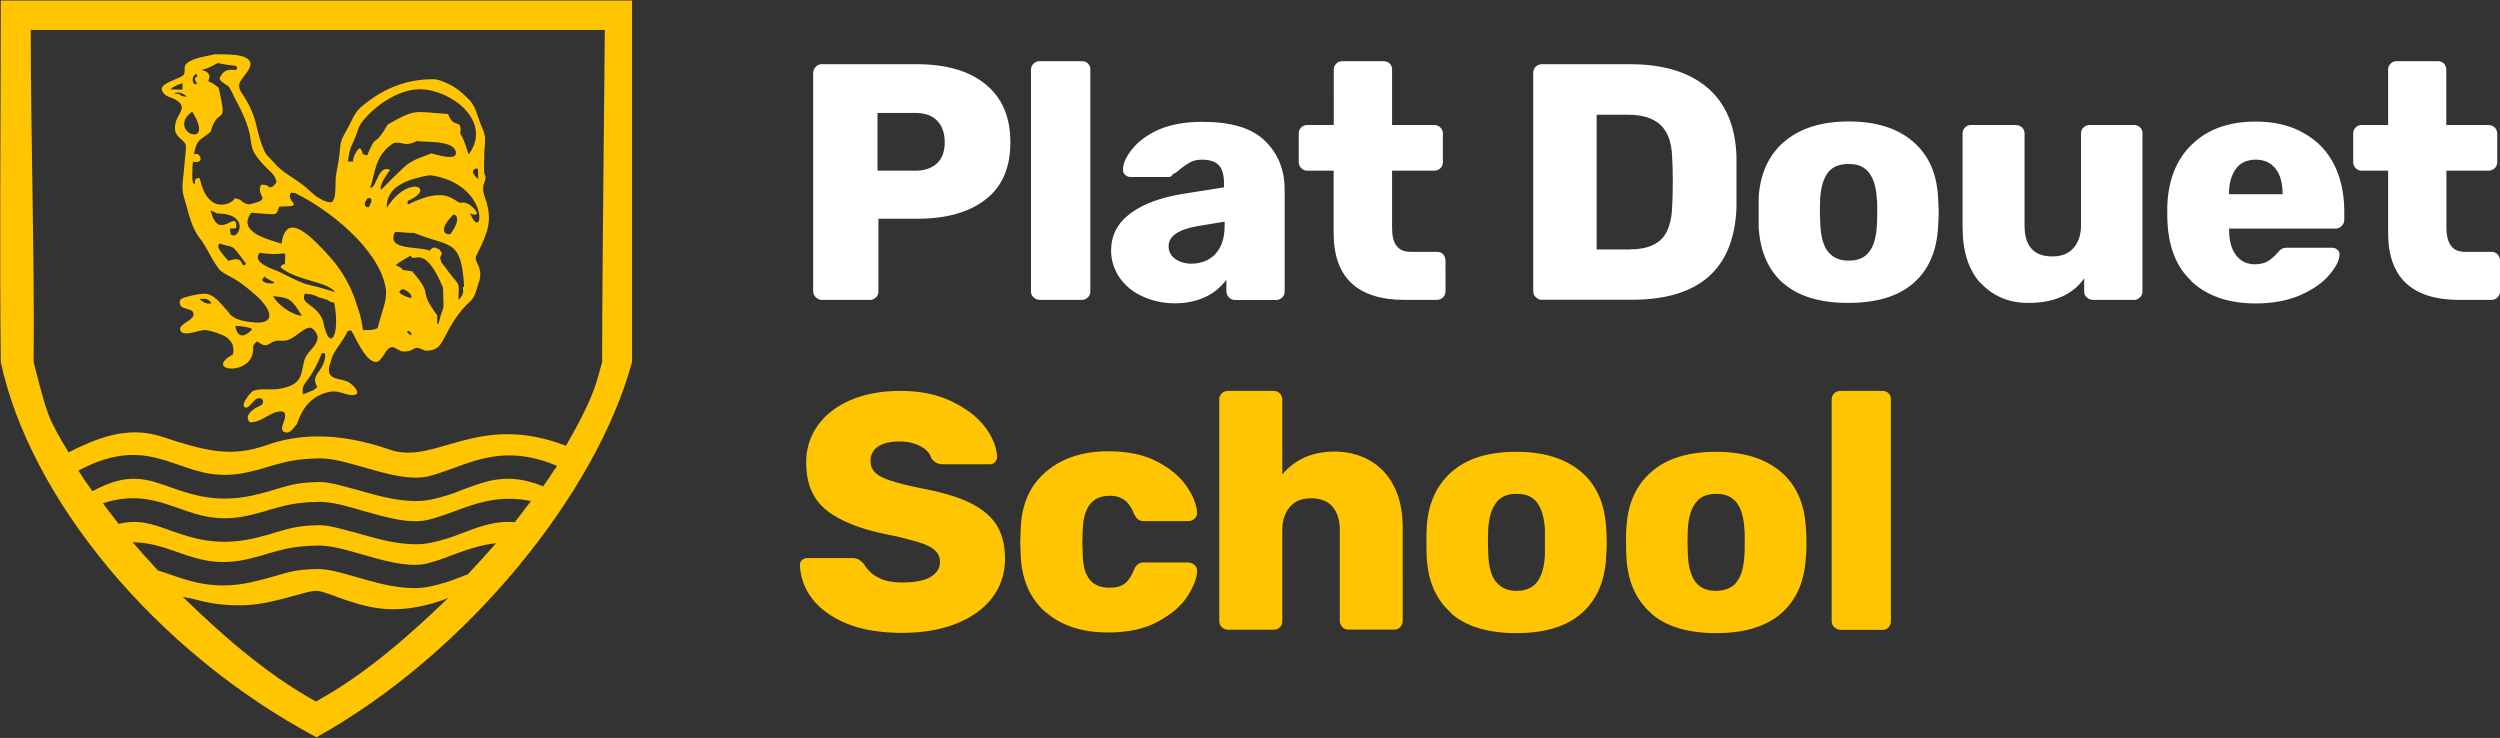 <svg xmlns="http://www.w3.org/2000/svg" height="562" width="1904" viewBox="0 0 1904 562"><rect x="0" y="0" width="1904" height="562" fill="#333333" stroke="none"/><title>logo-white</title><g fill-rule="nonzero" fill="none"><g fill="#FFC500"><path d="M371 155.5c-1-4-3.5-8.8-3-12.8 0-2.7 1.8-4.8 1.8-7.6 0-1-1-2.5-1-3.6-.4-3.7 0-8 0-12-.2-5 1-10.4.5-15.4-.4-3.5-2.4-7.3-3.6-10.5-2.6-7-4-14-9.7-19-5-4.7-8.6-8-15.2-11-3.6-1.7-7.2-3.3-11.2-3.3-11.3 0-22.4 2.4-32.7 7-8 3.7-15 8.3-21.7 14-5.2 4.3-7 10.2-10.2 16-2.4 4.6-5 8-5.7 13.2-.5 4-.8 8-1.4 12-.7 3.8-1.5 7.4-2 11-1 5 1.3 23-5.7 20.4-2.7-.6-5.2-1.6-7.4-3.2l-1-.4c-3.4-2.5-6.4-5.5-9.7-8.3-7.5-6.3-17.2-10.5-23.3-18-3-3.6-6.3-5.6-8-10.3-2.2-5.2-3.8-10.6-5-16-2.2-10.4-6-18.5-12-27.3-3.5-6.2-1.3-7.8 2.8-13.4 1.7-2.3 5-6.2 4-9.4-2-7.4-21.7-6-27-6.3-5.2 1.5-20 3-22.6 8.7-1 2 .4 4.8-1.2 7-2.3 3-17.4 6-16.6 11.2 2 6.3 7 5 12 8.7 7.7 5.4-.5 10.3-1.6 17.3-1 5.5 0 8 4 11.5 4.7 4 4.2 4.6 3.7 11l-1.3 13.8c-.7 7-2 13.2.2 20 3.3 10.5 5 22 12 31 5.5 7 8.8 16 14.3 23 2.2 3 5.4 4.2 8.5 6 7.7 4 13.2 8.6 19.8 14.3 4 3.4 14.2 14 8.8 19-2.3 2-6.6 2-9.4 1.8-6.3-.5-16.6-1.7-20-7.7-4.2-4.3-9.3-12-15.5-13.8-4.5-1.2-12.2.8-16.5 2-3.3.7-6.6 2-5 6 1.7 4.4 11.8 2 10 8.5-1.2 3.8-13 7.2-9.4 11.8 3.3 4.2 14.5-1.6 19-1s11.8 3 15.4 5.2c2.2 1.5 4 3.6 5 6 .4 1 1.3 7-.4 7.7-22.8 12.8 18 17 16-6.3-.4-1.4 4-5.2 3.5-3.8 5.2 4 6.3 3.2 11 .5 4.2-2.5 7-.3 11.5-1.6s8.4-5.3 12.5-7.8c3.8-2.4 6.3-2.7 9.2 1.7 1.4 2.2 1.8 3.8 1 6.4-1.5 4.8-6.7 8.2-8.8 12.8-1.2 2.2-1.4 4.6-2 7-1 5.2-1.8 9.8-6.5 13-3.5 2.4-8 3.3-12 4-6 1-14-.7-19.4 1.5-2 1-11 11.8-5.5 12.8 2.4.5 6.3-7 9.5-7.2 2-.2 3.6.5 3.6 2.8 0 2.8-4.6 3.7-6.4 5-2.5 1.8-6.5 5-5 8.6 1.3 3 2.6 1.8 4.5 1.6 5.6-.7 11.4-6 17-7.5 6.5-1.6 7.7.7 6 6.5-1 3.2-3.7 7.6.8 9 4.3 1 7-4.6 8.8-6.2 4.2-12.7 11.2-21.8 25-24.7 6-1.2 9.8 1.5 15.3 2.3 10.8 1.6 3.7-7.4-1.6-10-3.3-1.5-6.6-1.6-9.8-2.8-6.3-2.4-4.6-7.8-3-13 2-8 9-14.4 12.4-22 0-1 3.3-1.7 3.4-.7 3.5 5.7 9.5 20.4 16.4 23 3.8 1.6 5.3-1 7.5-4 2-2.7 3.4-6.4 6.8-6.8 2.3-.2 5.4 2.8 7.8 3.2 2.2.3 4.4 0 6.4-.7 1.8-.5 3-2 5-2 2.5 0 4.6 2.3 7.5 2.2 7.3-.3 10-3.5 13-9.5 5.6-10.8 11-20 19.8-28 1.6-1.5 3-3.4 3.7-5.5 1-2.7 2-5.5 2.7-8.3 1-2.4 1.4-5 1.4-7.4 0-.5-.7-5-1-5-2.2-5.3-3.4-5.6-1.7-9.3 6.5-13.5 12-23.6 7.8-38.5zm-219.5 71.8c3 1.2 5.6-1.7 9.6 3.6-5.4 1.7-9.5-3.7-9.5-3.7zm27.6 21c3-.4 12.7 1.2 12.8 2.5 2-2.2-9.7 13.2-12.7-2.4zm185-112.6c2.4 2.8-7.6-4.6-2.4-7 2.8-1.3 2.3.3 2.5 7zm-95.6-26.4c2-4 3.4-8.4 5-12.7 2.6-6.7 24.4-29 47-28.6 23 .5 54.4 24 37 48.8-.8 3.5-2.6-8.8-7-15 1.7-12.5-5-2.8-9.2-15-26-1.6-24-4.5-46 8-11.4 19.7-7.5 4.3-15.7 23.6-6.2-1.7-1.8-.8-4.5-4-.8-5.3-7.2 5.6-6 8.6h-4.2c1-5.2 1-8.5 3.6-13.7zm13.4 33.5c4-10.2 3-24.3 17.8-33.8 6.7-1.7 8.3 3.4 17.8-1.6 6 1.2 27.3-1 29.6 8 2 7.8-14.5 2.4-18.5 1.4-6.6 2.6-12 4-17.8 8-3 1.8-20.5 19.6-20.4 19.6-2.6-2 5.3-13.5 6.8-15-9.7-4.5-10.2 14.6-15.2 13.4zm-2 8.2c-.2 0-.2 0 .2-.3l-.2.3c.8 0 5.6-1.8 1 6.8.4 0-6.4.6-1-6.8zM149.2 56.2c3.7 3-3.7 1.8.8 7-1.3 3.6-6.2-3-.8-7zm-10.2 7v5c-7.4 0-.5 0-9-.2 1.8-2.2 5.6-3.5 9-4.7zm-6.7 8c1.5-.5 4.4-2.3 10.2 2.4-8-.3-2-2-10.2-2.4zm13.8 14l.5.2c18.2 29.3-20.5 15-.4-.3zm6 50.5c-2-.2-4.3 0-3.5 4-3.2 2.8-2-12.5-1.7-16.6 10 2.3 5.2-8.4.8-5.4 2-12.5 5.4-10.8 12.7-17.3 5.6-20.8 13.7-1.8 6-33.8-4-2.6-3.2-2.8-7.7-4.7 0-2 3.8-6-5-8.7 5-1.4 3-.4 12.6-5.4.4 0-2.4.6 13.6 2.4 3.3 7.3-7.4-2.7-12.7 9.4 1 3 2.6 3 7 6.3 6.6 11.2 1 2.7 5.8 11 20.4 38 .8 30 27.2 55 2 2.7 2 2 3.4 6.4h-.3c.3 0 .8 1-3 4-4 1.5-1-2-8.5-1.6-4.5 9.2 10 10.8-9.3 15-8-2-3.5-3.7-11-4.7 1.4 2-19.6 16-26.3-15zm8.3 24.4l5 2.5c26.6 0 15.6 21.7 10.3 15.7-1.4-7 0-3 4.2-4.7 1-16-13.4 12-19.5-13.4zm13.6 38.6c-10.6-11.6-7.4-11.3-7-13.3 11.8 4.3 8-1.8 20.5 15.7-5.6 4 .2-7.4-13.6-2.4zm27.5 12.2c-.8-.6-1-.8.4-.3l-.5.3c2.4 1.5 5 3 7.5 4l-.3-.4c.5.4.5.5.3.4.4 2.2-13.7.7-7.5-4zm6.4 14.6c13.4 1.2 14.5 3 22 15-4.4 0-16.3-5.5-22-15zm5.8-18c-5-2.5-22.3-7-16-15C221 196 217 187.6 217 201c1.4 1.4-1.3-1.7-3.4 2.5 11.6 10.3 36 10.8 41.6 19-26.3-8.5-15.3-1.8-41.6-15zm34 63.7c-1.2 12.7-11.8 13.6-6 23.7-5.7 4.2-.6 1-11 5.5-1.3-11 3.6-5 14.4-31.4-.5 0-.7 0 0 0 1-.2 3-.3 2.5 2.3zm-1.8-27.3c-5.4-13-18-12-13.5-20.6 2.8 1.7 1-.8 9.3 2.5.5 1 2.6.7 6.8 2.4 3.2.5.2 1.4 6 2.3 5 24.4-3.6 40-8.6 13.4zm41.6 6c-4.4 2.3-9 1-11 1.7-1.6-10.7-2.4-12.3-5.6-22-4.2-12.7-11-24.4-20-34.3-14-15.5-33-35.2-36.5-9.7-6.6-2.5-35-8-23-23.6 21.6 1.6 18.4 2.6 21.3-4.7 21.3 0 4.8-3 8.6-10.3 2.3-.8 2 .2 3.4 0 25.7 12.5 63.6 42.3 69 72 1.5 8.8-2.2 16-6.2 31zm19.6-29.8c.6.2 7.6 3.7 6 7h.2-.3c-2.2-.7-14.2-4.3-5.8-7zm3.7 32c-1.7-.5 3.2 0 2.4 3 1.4 1.4-5-2.2-2.5-3zm23.2-5.6c-2-.4-.8 1.8-1-6.3-16-21.6-1.6-13-18.6-33 1.3-.6-6.2-1.4-7.6-1.6-3.2-5.4-12.2-.2 6-11 2.3 6.7 10-10.6 24.6 24.5.5 23.5 1.2 8.4-3.4 27.4zm15.4-17.8c-.7-3.5.6-8.6-.3-11.6-.7-2.3-3.3-4.6-4.7-6.5-2-2.7-4.2-5.3-6-8-1.8-1.7-3-4-3.2-6.6.7-1.2 1.2-2.4 1.5-3.6-2.3-1-.2-2-3.5-3 0 0-3-2.8-6 1.5-8.3-3.7-33.6.3-26.3-14.3 11 .5 4.5.6 14.4.8 28 11.2 36 4 38.2 41-3 .3 2.4 3.4-4.2 10zm-4.4-65c1.2-1.2 7.4 1.8-1.7 14.2-.4 1.6-12.6.4 1.7-14.2zm13-1.2c12.5 5-1-10.8-6.8-8-5.5-.2-10-13.8-40 1 1-2.4-1.3 3.4-.7-2.5 22.5-9.5.7-21-16 5.4 0-10.8 5.4-20.4 33-25 47 6.6 40.4 53.7 30.5 29z"/><path d="M.6.3C.6 89-.4 186 .6 275.8 22.6 378.5 117 495.4 241 561.5c115.5-64.2 213.7-186.7 240.4-286V.4H.6zm240 534c-40-22.2-74-53.2-101.4-79.7 11 1.4 19 6.4 43.8 6.4 24.6 0 49.3-11.4 58.5-11 8 .3 31.3 13.6 56.5 14 19.8.3 37.5-6.2 43.4-8.6-27.3 26.2-61 57-100.7 78.8zM356 437.5l-5.3 2c-7.3 3-14.7 5.3-22.3 7-4.3 1-8.7 1.4-13 1.4-15 0-30.4-4.5-44.4-8.5-10-3-21.7-6.3-29.3-6-15 .2-20.8 2-31.2 5-4 1.2-8.8 2.6-14.8 4-29.8 7.7-49.3 1-66.5-5l-9-3C113.5 427 107 420 101 413c12.8 0 23.6 3.8 34.2 7.5 16.2 5.7 31.6 11 56 4.7 5.8-1.4 10.3-2.7 14.2-4 11-3 18.3-5.3 36-5.7 10-.3 22 3.2 34.6 6.8 16.2 4.7 34.6 10 48.6 7 6.8-1.7 13.4-4 20-6.6 10-3.7 20.8-7.7 33.2-9-6.6 7.6-14 15.7-21.8 24zm36-39.8c-15.2-1.3-27 3.5-40.3 8.4-7.3 3-14.7 5.3-22.3 7-4.3 1-8.7 1.4-13 1.4-15 0-30.4-4.5-44.4-8.5-11.3-3-22-6.2-29.3-6-15 .3-20.8 2-31.2 5-4 1.3-8.8 2.7-14.8 4.2-29.8 7.6-49.3 1-66.5-5-13.7-5-24.5-9-39.8-5.2-4.4-5.5-8.4-10.8-12-15.7 24.2-8 41.2-2 57.8 3.8 16.2 5.8 31.6 11 56 4.8 5.8-1.4 10.3-2.7 14.2-4 11-3 18.3-5.3 36-5.7 10-.2 22 3.3 34.6 7 16.2 4.6 34.6 10 48.6 6.8 6.6-1.5 13-4 20-6.4 16.4-6.2 34.7-13 58.8-8L392 397.8zm30.7-40.7c-2.3 3.7-5.3 8.2-9 13.4-27-11-43-4.2-62 2.8-7 3-14.6 5.3-22.2 7-4.3 1-8.7 1.4-13 1.4-15 0-30.4-4.5-44.4-8.5-11.2-3-21.8-6.2-29.2-6-15 .3-20.8 2-31.2 5-4 1.3-8.8 2.7-14.8 4.2-29.8 7.6-49.3 1-66.5-5-19-6.7-32.5-12-60 2.8-4.4-6-8-11.4-10.7-15.7 35-18.8 56-11.4 76.6-4.3 16.2 5.7 31.6 11 56 4.7 5.8-1.4 10.3-2.7 14.2-4 11-3 18.3-5.3 36-5.7 10-.3 22 3.2 34.6 6.8 16.2 4.7 34.6 10 48.6 7 6.6-1.6 13-4 20-6.5 20.6-7.6 44-16.3 78.5-1.6l-1.3 2.4zm36-81.5c-4.2 13.4-4.2 23.5-27.7 64-67.5-26-99.2 15-134 3-43-15-73.3-10.8-94-3.5-26.8 9.5-46 4.7-80-6.5-26.3-8.7-50.4 1.8-70.8 12-16.3-27.3-16-27.7-26.6-68.7.8-78-2.2-172-2.2-253h437.2c0 19-2 179.5-2 252.7z"/></g><path fill="#fff" d="M621.3 226.4c-1.2-1.2-2-2.8-2-4.5V55.7c0-1.8.7-3.5 2-4.8 1-1.3 2.8-2 4.5-2h72.5c22.2 0 39.6 5 52.2 15.2s19 24.8 19 44.3c0 19.4-6.4 34-19 43.6-12.6 9.8-30 14.6-52.2 14.6H669V222c0 1.5-.6 3.2-1.7 4.4-1.2 1.2-3 2-4.6 2h-37c-1.6 0-3.2-.8-4.4-2zM697 130c7 0 12.5-1.8 16.5-5.5s6-9 6-16.3c0-6.6-1.8-12-5.5-16s-9.3-6.2-17-6.2h-28.7v44H697zM787.2 226.5c-1.3-1-2-2.8-2-4.6V53c0-1.7.7-3.4 2-4.6 1.3-1.2 3-2 4.8-1.8h32c1.7 0 3.4.5 4.6 1.8 1.2 1.2 2 2.8 1.8 4.6v169c0 1.6-.6 3.2-1.8 4.4-1.2 1.3-3 2-4.6 2h-32c-1.8 0-3.5-.6-4.8-2zM870 225.6c-7-3-13-8-17.5-14.4-4-6-6.3-13-6.3-20.2 0-11.6 4.8-21 14.5-28.3s23-12.2 39.8-15l31.7-5v-3c0-6.2-1.2-10.8-3.8-13.7s-7-4.4-13-4.4c-3 0-6 .5-8.6 1.8-2.8 1.5-5.4 3.3-8 5.4-1.7 1.6-3.6 3-5.7 4-.4 1-1.4 1.8-2.5 2h-29.7c-1.6 0-3-.7-4.2-1.8-1-1-1.6-2.5-1.4-4 0-4.6 2.4-9.8 7-15.5s11-10.6 20-14.7c9-4 20.3-6 33.6-6 21.2 0 37 4.5 47 14s15.5 21.8 15.5 37.6V222c0 1.7-.6 3.3-1.8 4.5-1.2 1.2-3 2-4.6 2h-31.6c-3.5-.2-6.3-3-6.4-6.5v-9c-4 5.5-9.4 10-15.6 13-6.7 3.2-14.6 5-23.8 5-8.5 0-17-1.8-24.7-5.4zm55.7-32.3c4.7-5 7-12.2 7-21.5v-3l-21.2 3.5C897 175 890 180 890 187.6c0 3.8 1.8 7.4 5 9.5 3.6 2.6 8 3.8 12.4 3.7 7.5 0 13.6-2.5 18.3-7.4zM1015.7 177.4V130h-20.2c-3.5 0-6.3-3-6.4-6.4v-22c0-1.7.7-3.4 2-4.6 1.2-1.2 2.8-1.8 4.5-1.8h20.2V53c0-1.7.6-3.4 2-4.6 1-1.2 2.7-1.8 4.4-1.8h31.6c1.7 0 3.4.6 4.6 1.8 1.2 1.2 2 3 1.8 4.6v42.2h32c1.7 0 3.5.6 4.7 1.8 1.3 1.2 2 3 2 4.6v22c0 1.7-.7 3.4-2 4.6-1.2 1.2-3 1.8-4.7 1.8h-32v43.5c0 6 1 10.5 3.3 13.6s5.8 4.7 10.8 4.7h20.3c1.7 0 3.4.6 4.6 2 1 1.2 1.7 3 1.7 4.7V222c0 1.6-.6 3.2-1.8 4.4-1.3 1.3-3 2-4.7 2H1070c-36.2 0-54.3-17-54.3-51zM1169.7 226.4c-1.3-1.2-2-2.8-2-4.5V55.7c0-1.8.6-3.5 1.8-4.8 1.2-1.2 3-2 4.7-2h67.3c25.2 0 45 6 59 18s21.2 29.4 22 52V158c-1.8 47-28.4 70.3-79.8 70.3H1174c-1.5 0-3.2-.7-4.3-2zm71.8-36.5c10.7 0 18.7-2.6 23.8-7.7s7.8-13.4 8.2-24.6c.3-5 .5-11.4.5-19.2 0-8-.2-14.2-.5-19-.4-11-3.3-19-8.8-24.2s-13.7-7.8-24.5-7.8H1216V190h25.5zM1358.4 216c-11.6-10-17.8-24.3-19-42.7v-11.5s0-9.3 0-11.6c1.2-18 7.6-32.2 19.5-42.3s28-15.4 49-15.4c20.7 0 37 5 49 15.3S1475 132 1476 150c.3 4.5.5 8.3.5 11.6s-.2 7-.5 11.5c-1 18.4-7.3 32.6-18.8 42.6s-28 15-49.6 15c-21.4 0-38-5-49.4-15zm65-24c3.5-4.3 5.5-11 6-20 .2-1.7.3-5 .3-10.2s0-8.6-.3-10.3c-.5-9-2.5-15.5-6-20s-8.5-6.7-15.5-6.6c-7 0-12.3 2-15.7 6.5s-5.4 11-6 20l-.2 10.3.4 10.2c.5 9 2.5 15.8 6 20s8.5 6.6 15.5 6.6 12-2 15.5-6.5zM1508.5 215.8c-9.2-10-13.8-24.3-13.8-42.8v-71.4c0-1.7.6-3.4 2-4.6 1-1.2 2.7-1.8 4.4-1.8h34c1.8 0 3.5.6 4.8 1.8 1.3 1.2 2 3 2 4.6v70c0 15.8 7 23.7 21.2 23.7 6.8 0 12.2-2 16-6.3s5.8-10 5.8-17.5v-70c0-1.6.6-3.3 2-4.5 1.2-1.2 3-1.8 4.6-1.8h33.8c1.7 0 3.4.6 4.6 1.8 1.2 1.2 2 3 1.8 4.6V222c0 1.6-.6 3.2-1.8 4.4-1.2 1.3-3 2-4.6 2H1594c-1.7 0-3.5-.7-4.7-2-1.3-1-2-2.7-2-4.5V212c-8.8 12.5-23 18.7-42.5 18.7-15 0-27-5.2-36.3-15.2zM1669 214c-12-11-18-27.3-18.4-48.6v-8c.6-20.3 7-36.2 19-47.6 12-11.5 28-17.2 48.3-17.2 14.6 0 27 3 37 9 10 5.5 18 14 23 24.2 5 10.3 7.5 22 7.5 35.2v6.4c0 1.8-.7 3.5-2 4.7-1.2 1.4-3 2-4.7 2h-81v1.6c0 7.7 1.8 14 5.2 18.6 3.5 4.6 8.3 7 14.6 7 4 0 7.4-1 10-2.5 2.5-1.7 5-3.8 7-6.2 1-1.3 2.2-2.4 3.6-3.3 1.4-.5 3-.7 4.5-.6h33.5c1.5 0 3 .5 4 1.4 1 1 1.7 2 1.7 3.5 0 4.4-2.6 9.6-7.7 15.6-5 6-12.3 11.2-22 15.5-9.6 4.2-21 6.4-34 6.4-21 0-37.3-5.7-49.3-17zm69.4-66v-.6c0-8.2-1.8-14.5-5.4-19s-8.6-6.8-15-6.8-11.6 2.2-15 6.8-5.4 10.8-5.4 19v.5h40.8zM1818.8 177.4V130h-20.2c-3.5 0-6.4-3-6.4-6.4v-22c0-1.7.6-3.4 2-4.6 1-1.2 2.7-1.8 4.4-1.8h20.2V53c0-1.7.6-3.4 2-4.6 1-1.2 2.7-1.8 4.4-1.8h31.5c1.7 0 3.4.6 4.6 1.8 1.2 1.2 1.8 3 1.8 4.6v42.2h32c1.8 0 3.5.6 4.8 1.8 1.3 1.2 2 3 2 4.6v22c0 1.7-.7 3.4-2 4.6-1.3 1.2-3 1.8-4.7 1.8h-32v43.5c0 6 1.2 10.5 3.4 13.6s5.8 4.7 10.8 4.7h20.2c1.7 0 3.4.6 4.6 2s1.8 3 1.8 4.7V222c0 1.6-.7 3.2-1.8 4.4-1.2 1.3-3 2-4.6 2H1873c-36 0-54.2-17-54.2-51z"/><path fill="#FFC500" d="M645 475c-11.6-4.8-20.4-11.2-26.4-19-5.7-7.3-9-16.3-9.4-25.6 0-1.5.5-3 1.6-3.8 1-1 2.5-1.6 4-1.6h34c1.8 0 3.5.3 5 1 1.6 1 3 2.2 4.2 3.6 2.5 4.3 6 7.8 10.4 10 4.7 2.8 11 4 18.8 4 9.3 0 16.3-1.3 21.3-4 5-3 7.4-6.8 7.4-11.8 0-3.3-1.4-6.6-4-8.8-2.5-2.3-6.6-4.3-12.2-6s-13.8-4-24.3-6c-20.7-4.2-36.2-10.4-46.4-18.8S614 368 614 352.2c-.2-10 3-20 8.8-28.2 6-8.3 14.3-14.7 25-19.3s23.5-7 38-7c15 0 28 2.7 39 8s19.3 11.6 25.2 19.3c6 7.8 9 15.4 9.4 23 0 1.4-.5 2.8-1.6 4-1 1-2.3 1.6-3.8 1.6H718c-3.5 0-6.8-1.7-8.7-4.6-1-3.6-3.7-6.7-8-9s-9.5-3.8-15.8-3.8c-7.2 0-12.7 1.2-16.7 3.8-3.8 2.4-6 6.7-5.8 11.3 0 5 2.5 8.8 7.6 11.6s14.7 5.6 28.7 8.5c16 3 28.8 6.5 38.3 11s16.4 10 21 16.8c4.5 7 6.8 15.6 6.8 26.2 0 11.6-3.4 21.7-10 30.2s-16 15-27.7 19.6c-11.8 4.5-25.3 6.8-40.5 6.8-16.5 0-30.6-2.3-42.2-7zM796.7 466.6c-12-10.3-18.4-24.7-19.3-43L777 413l.4-10.5c.6-18.4 7-32.8 19.2-43.2s28-15.6 47.3-15.6c14.8 0 27.2 2.5 37.3 7.8s17.6 11.6 22.5 18.8 7.6 14 8 19.8c.2 1.8-.5 3.6-1.8 4.8-1.3 1.2-3 2-5 2H871c-1.6 0-3-.4-4.3-1.4-1.3-1-2.2-2.5-3-4-1.8-4.8-4.2-8.3-7.2-10.6-3.3-2.3-7.3-3.5-11.4-3.3-13.2 0-20 8.6-20.5 26l-.3 9.7.3 8.5c0 9 2 15.4 5.3 19.6s8.5 6.2 15 6.2c5 0 9-1 11.8-3.2s5-5.6 7-10.6c.6-1.5 1.6-3 2.8-4 1.3-1 2.8-1.5 4.4-1.4H905c1.8 0 3.4.7 4.7 1.8 1.3 1 2 2.7 2 4.4 0 5.3-2.4 11.6-7 19s-12.2 14-22.4 19.6c-10.3 5.7-23 8.5-38.4 8.5-19.5 0-35.3-5-47.3-15.4zM930.6 477.7c-1.3-1-2-2.8-2-4.6V304c0-1.6.7-3.3 2-4.5 1.3-1.2 3-1.8 4.7-1.8H970c1.6 0 3.3.6 4.6 1.8 1.3 1.2 2 3 2 4.6v57.2c9.8-11.6 23.2-17.4 40-17.4 9.3 0 18.4 2.2 26.5 6.7 8 4.6 14.5 11.4 18.5 19.7 4.5 8.7 6.7 19.2 6.7 31.5V473c0 1.8-.7 3.5-2 4.7-1.2 1.2-3 2-4.7 1.8h-34.8c-3.5 0-6.3-3-6.4-6.4v-69.8c0-7.5-2-13.3-5.6-17.5s-9.2-6.3-16.2-6.3c-6.8 0-12.2 2-16 6.3s-6 10-6 17.5v70c0 1.7-.6 3.4-2 4.5-1.2 1.2-3 2-4.6 1.8h-34.7c-1.7 0-3.4-.6-4.7-1.8zM1105.4 467c-11.5-10-17.8-24-18.8-42.5-.2-2.2-.2-6-.2-11.5s0-9.3.2-11.5c1-18 7.5-32.2 19.3-42.4s28-15 49-15c20.8 0 37 5 49 15s18.2 24.4 19.3 42.5c.3 4.4.5 8.2.5 11.5s-.2 7-.5 11.5c-1 18.4-7.3 32.6-18.8 42.6s-28 15-49.6 15-38-5-49.6-15zm65.2-23.7c3.4-4.3 5.4-11 6-20V413s0-8.6 0-10.3c-.6-8.8-2.6-15.5-6-20s-8.6-6.6-15.6-6.6-12.2 2.3-15.6 6.8-5.4 11-6 20l-.2 10.2.3 10.2c.5 9 2.4 15.8 6 20s8.5 6.7 15.5 6.7 12.2-2.3 15.6-6.7zM1257.5 467c-11.5-10-17.8-24-18.8-42.5-.2-2.2-.3-6-.3-11.5s0-9.3.3-11.5c1-18 7.4-32.2 19.3-42.4s28.2-15 49-15 37 5 49 15 18.3 24.4 19.3 42.5c.4 4.4.5 8.2.5 11.5s0 7-.5 11.5c-1 18.4-7.3 32.6-18.8 42.6s-28 15-49.5 15-38-5-49.5-15zm65-23.7c3.6-4.3 5.5-11 6-20 .2-1.8.3-5.2.3-10.3s0-8.6-.3-10.3c-.5-8.8-2.4-15.5-6-20s-8.5-6.6-15.5-6.6-12.2 2.3-15.6 6.8-5.4 11-6 20l-.2 10.2.3 10.2c.5 9 2.5 15.8 6 20.2s8.5 6.5 15.5 6.5c7-.2 12.2-2.3 15.7-6.7zM1397 477.7c-1.3-1-2-2.8-2-4.6V304c0-1.6.7-3.3 2-4.5 1.3-1.2 3-1.8 4.7-1.8h32c1.8 0 3.4.6 4.6 1.8 1.3 1.2 2 3 1.8 4.6v169c0 1.8-.5 3.4-1.7 4.6-1 1.3-2.8 2-4.6 2h-32c-1.7 0-3.4-.7-4.7-2z"/></g></svg>